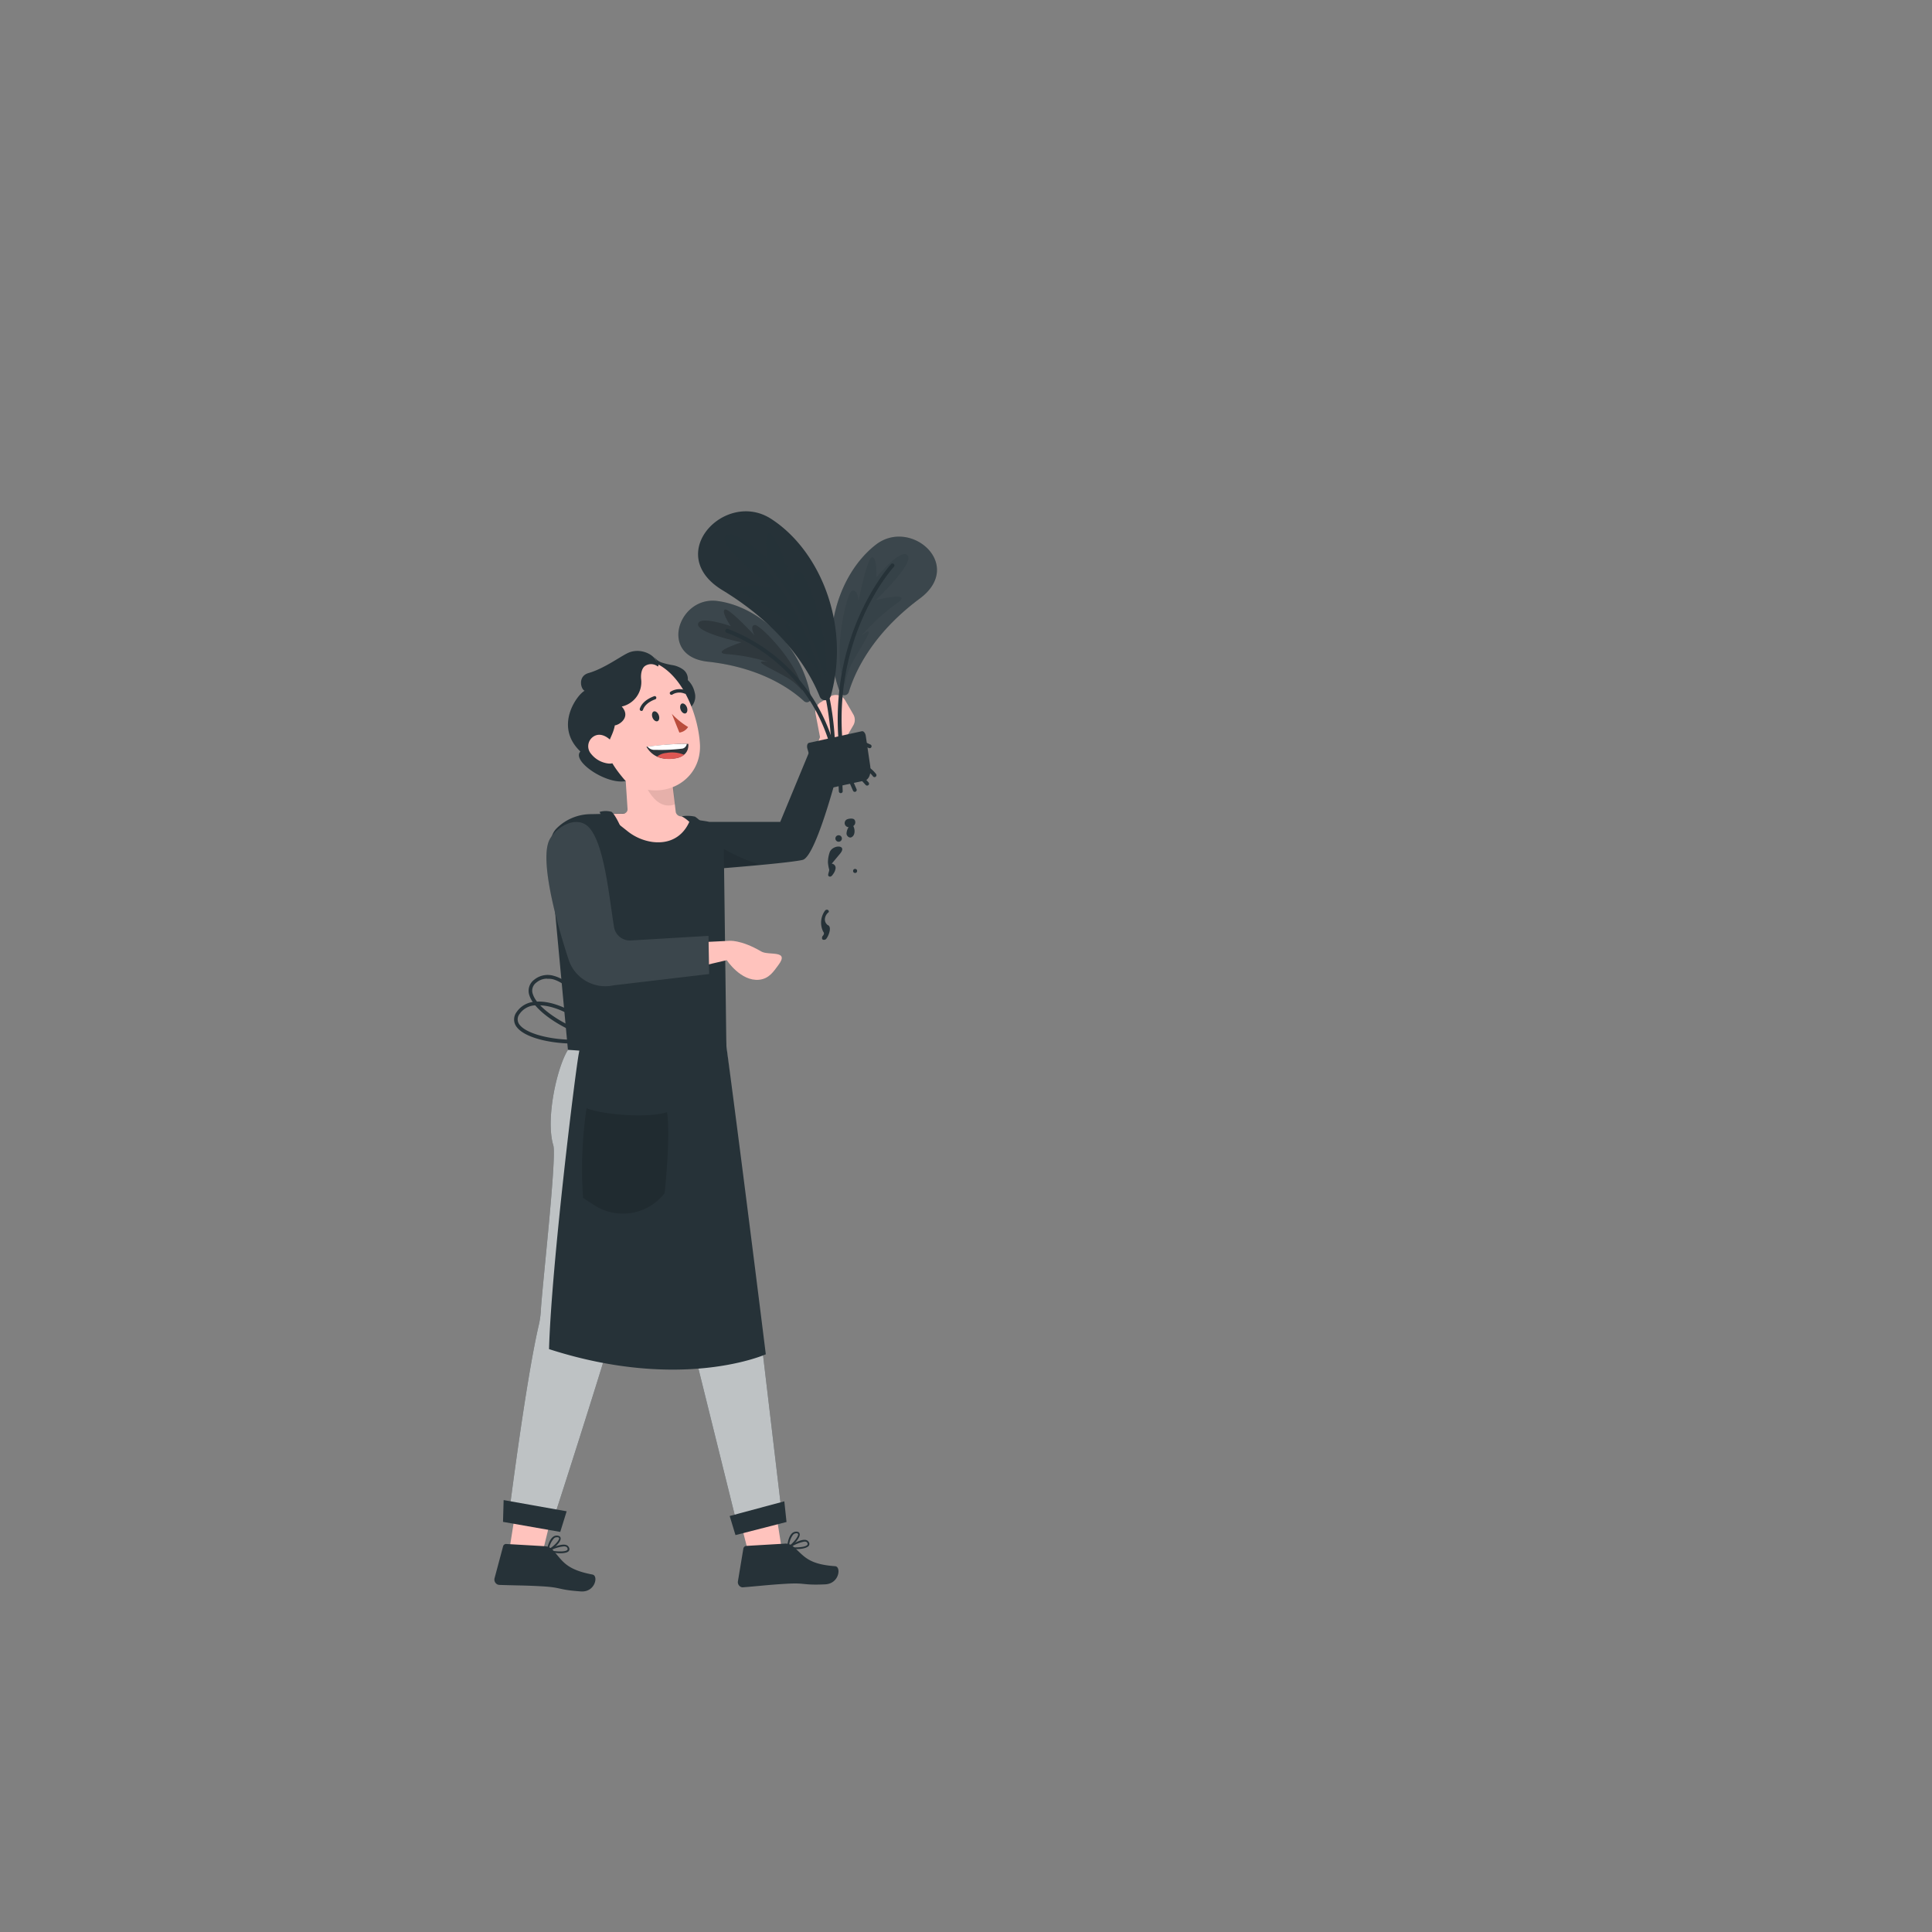 <?xml version="1.0" encoding="UTF-8"?>
<!DOCTYPE svg PUBLIC '-//W3C//DTD SVG 1.0//EN'
          'http://www.w3.org/TR/2001/REC-SVG-20010904/DTD/svg10.dtd'>
<svg height="500" viewBox="0 0 500 500" width="500" xmlns="http://www.w3.org/2000/svg" xmlns:xlink="http://www.w3.org/1999/xlink"
><rect x="0" y="0" width="500" height="500" fill="#808080" stroke="none"/><g
  ><path d="M155.77,269h0c-6.35-.42-17.12-6.35-18.74-11.33a3.56,3.56,0,0,1,1.2-4.1,5.5,5.5,0,0,1,5.16-1c4.75,1.29,9.93,7.64,12.87,15.8a.49.49,0,0,1-.29.62.51.51,0,0,1-.17,0Zm-14.13-15.72a4.29,4.29,0,0,0-2.82,1,2.57,2.57,0,0,0-.9,3.05c1.44,4.4,11.09,9.81,17.13,10.59-2.91-7.53-7.62-13.31-12-14.5A5.17,5.17,0,0,0,141.64,253.32Z" fill="#263238"
    /><path d="M148.41,270.07c-5.89,0-12.44-1.46-14.6-4.17a3.15,3.15,0,0,1-.13-3.95,6.14,6.14,0,0,1,4.84-2.7c5-.48,12,3,17.63,9a.47.47,0,0,1-.18.78A23.09,23.09,0,0,1,148.41,270.07Zm-9-9.89a6.31,6.31,0,0,0-.87,0,5.21,5.21,0,0,0-4.09,2.25,2.23,2.23,0,0,0,.07,2.84c2.63,3.28,14,4.91,20.31,3C149.85,263.28,144,260.18,139.45,260.18Z" fill="#263238"
    /><path d="M209.38,198.21l2.84-7.44-1.16-6.08a2.82,2.82,0,0,1,1.32-2.94l2.48-1.49a2.81,2.81,0,0,1,3.88,1l2.1,3.63a2.81,2.81,0,0,1,0,2.82l-2.67,4.57-2.6,8.66Z" fill="#ffc3bd"
    /><path d="M182.79,212.71h19.13L210,193.19l7.91,2.35s-6.41,26.11-10.19,27c-3,.72-18.14,2-24.49,2.46a2.56,2.56,0,0,1-2.76-2.6l.16-7.64A2.12,2.12,0,0,1,182.79,212.71Z" fill="#263238"
    /><path d="M180.66,215.52l-.15,6.91a2.56,2.56,0,0,0,2.76,2.6c1.81-.14,10.72-1.12,13.47-1.35C190,222.19,180.66,215.52,180.66,215.52Z" opacity=".1"
    /><path d="M135.15 380.09L131.84 401.02 140.47 401.58 145 383 135.15 380.09z" fill="#ffc3bd"
    /><path d="M189.68 386.23L194.42 404.68 202.6 402.67 199.64 383.96 189.68 386.23z" fill="#ffc3bd"
    /><path d="M188,270.67l14.37,121.4-11.48,3-23.66-95.43s-12.75-13.47-12.46-27.18Z" fill="#263238"
    /><path d="M188,270.67l14.37,121.4-11.48,3-23.66-95.43s-12.75-13.47-12.46-27.18Z" fill="#fff" opacity=".7"
    /><path d="M167.44,299.64l3.6,14.52c2.85-17.57.87-26.74.87-26.74l-8.31,9.15A29.43,29.43,0,0,0,167.44,299.64Z" opacity=".5"
    /><path d="M176.68,270.7s-3.11,19-5.91,31c-5.79,24.78-28,92.91-28,92.91l-11.15-1.93S136,357.7,139.42,343a22,22,0,0,0,.54-3.71c.32-6.05,4.16-39.8,3.24-42.86-2.08-6.85,1-20.43,3.82-24.78Z" fill="#263238"
    /><path d="M176.68,270.7s-3.11,19-5.91,31c-5.79,24.78-28,92.91-28,92.91l-11.15-1.93S136,357.7,139.42,343a22,22,0,0,0,.54-3.71c.32-6.05,4.16-39.8,3.24-42.86-2.08-6.85,1-20.43,3.82-24.78Z" fill="#fff" opacity=".7"
    /><path d="M141.72,401.51a.22.22,0,0,1-.05-.41c.15-.08,3.4-1.77,4.88-1.25a1.12,1.12,0,0,1,.65.56.86.86,0,0,1,0,1c-.4.48-1.57.62-2.69.56A15,15,0,0,1,141.72,401.51Zm.71-.25c1.67.31,3.95.42,4.4-.16.06-.08.13-.21,0-.49a.6.6,0,0,0-.4-.34,1.86,1.86,0,0,0-.41-.08A9.64,9.64,0,0,0,142.43,401.26Z" fill="#263238"
    /><path d="M141.61,401.49a.21.21,0,0,1-.09-.2c0-.12.4-2.64,1.6-3.55a1.52,1.52,0,0,1,1.21-.31c.59.09.76.41.76.67.14,1.06-2.14,3-3.25,3.41h-.09A.14.14,0,0,1,141.61,401.49Zm2.56-3.65a1.07,1.07,0,0,0-.76.24,5.34,5.34,0,0,0-1.35,2.8c1.16-.62,2.66-2.13,2.64-2.77,0-.06,0-.22-.41-.28Z" fill="#263238"
    /><path d="M140.87,400.15l-9.86-.57a.8.8,0,0,0-.81.6L128,408.41a1.39,1.39,0,0,0,.91,1.71l.27.05c3.56.14,6.73.11,11.15.37,5.23.31,3.87.88,10,1.32,3.7.26,4.61-4.07,3-4.37-7.13-1.35-7.75-3.65-10.38-6.48A3.12,3.12,0,0,0,140.87,400.15Z" fill="#263238"
    /><path d="M203.93,400.76a.24.24,0,0,1-.18-.18.23.23,0,0,1,.09-.23c.14-.09,3.21-2.15,4.74-1.81a1.13,1.13,0,0,1,.69.48.86.86,0,0,1,.06,1c-.35.52-1.5.8-2.62.87A15.18,15.18,0,0,1,203.93,400.76Zm.68-.34c1.69.12,4,0,4.36-.67.06-.08.11-.22-.06-.48a.57.57,0,0,0-.43-.29,1.49,1.49,0,0,0-.42,0A9.84,9.84,0,0,0,204.61,400.42Z" fill="#263238"
    /><path d="M203.82,400.75a.21.21,0,0,1-.11-.19c0-.12.13-2.67,1.24-3.72a1.58,1.58,0,0,1,1.18-.45c.59,0,.79.33.82.58.24,1-1.84,3.21-2.9,3.77a.13.13,0,0,1-.09,0A.17.17,0,0,1,203.82,400.75Zm2.18-3.93a1.15,1.15,0,0,0-.73.33,5.43,5.43,0,0,0-1.07,2.94c1.09-.75,2.45-2.43,2.36-3.06,0,0-.05-.21-.44-.23l-.12,0Z" fill="#263238"
    /><path d="M203,399.5l-9.87.58a.83.83,0,0,0-.75.69l-1.4,8.43a1.36,1.36,0,0,0,1.06,1.59,1.34,1.34,0,0,0,.28,0c3.56-.27,6.71-.66,11.14-.91,5.23-.31,3.93.42,10.08.15,3.71-.17,4.19-4.57,2.61-4.7-7.23-.51-8.08-2.72-11-5.22A3.08,3.08,0,0,0,203,399.5Z" fill="#263238"
    /><path d="M153,210.7l15.49-.33,14.35,2.18a2.5,2.5,0,0,1,1.06.48,7.91,7.91,0,0,1,3.43,6.95l.65,50.69h0a135.64,135.64,0,0,1-34,1.54l-7-.53-4.66-50c-.18-3,.16-5.66,1.64-7.21A12.62,12.62,0,0,1,153,210.7Z" fill="#263238"
    /><path d="M202.98 388.54L203.55 393.89 190.34 397.28 188.84 392.34 202.98 388.54z" fill="#263238"
    /><path d="M130.34 388.22L146.65 391.12 144.99 396.46 130.18 393.86 130.34 388.22z" fill="#263238"
    /><path d="M174.89,210.2l-.91-7.7-12.23-3.22.66,10.09a1.14,1.14,0,0,1-1.19,1.21l-4.45.08,5.52,4.36a13.35,13.35,0,0,0,6.57,2.88c5.3.66,8.66-2.23,10-6.42h0l-2.64-.2A1.46,1.46,0,0,1,174.89,210.2Z" fill="#ffc3bd"
    /><path d="M174.65,208.18l-.47-5.69-7.76-3-.4,1.1S168.74,210.25,174.65,208.18Z" opacity=".1"
    /><path d="M169.16,169.7a3.65,3.65,0,0,0,2.09,1.76,17.69,17.69,0,0,0,2.72.66,6.6,6.6,0,0,1,2.84,1.17A3,3,0,0,1,178,176a6.21,6.21,0,0,1,1.78,3.2,3.85,3.85,0,0,1-.68,3.47,2.84,2.84,0,0,1-3.33.76c-.83-3.87-3-7.32-5-10.74C170.06,171.52,169.84,170.85,169.16,169.7Z" fill="#263238"
    /><path d="M153.18,187.52c3.17,8.54,4.35,12.26,10.06,15.34,8.66,4.72,18.46-1,17.9-10.36-.53-8.38-5.55-21-15.17-21.85a12.44,12.44,0,0,0-12.79,16.87Z" fill="#ffc3bd"
    /><path d="M178.13,192.52s-2.92-.23-10.84.76c1.25,2,3.26,3.56,7.32,3S178.13,192.52,178.13,192.52Z" fill="#2e353a"
    /><path d="M172.46,194.86a8.1,8.1,0,0,1,4.59.48,4.52,4.52,0,0,1-2.44.95,8.07,8.07,0,0,1-4.58-.48A4.52,4.52,0,0,1,172.46,194.86Z" fill="#de5753"
    /><path d="M177.75,192.51a1.51,1.51,0,0,1-1.07,1.22,46.64,46.64,0,0,1-7.09.33,2.3,2.3,0,0,1-2-.82A72.81,72.81,0,0,1,177.75,192.51Z" fill="#fff"
    /><path d="M168.85,185.66c.25.69.82,1.13,1.28,1s.62-.86.37-1.55-.82-1.13-1.28-1S168.6,185,168.85,185.66Z" fill="#263238"
    /><path d="M176.13,183.63c.25.7.83,1.14,1.28,1s.62-.86.37-1.56-.82-1.12-1.27-1S175.88,182.93,176.13,183.63Z" fill="#263238"
    /><path d="M173.87,184.74a20,20,0,0,0,4.21,3.41,3.16,3.16,0,0,1-2.26,1.44Z" fill="#ba4d3c"
    /><path d="M166,184a.43.43,0,0,0,.41-.31c.64-1.91,3.12-2.68,3.14-2.69a.43.43,0,1,0-.25-.83c-.1.07-2.94.91-3.72,3.24a.44.44,0,0,0,.28.55A.23.23,0,0,0,166,184Z" fill="#263238"
    /><path d="M177.44,179.53a.48.48,0,0,0,.34-.28.45.45,0,0,0-.26-.56,4.31,4.31,0,0,0-4,.34.44.44,0,0,0-.1.61.44.44,0,0,0,.61.1,3.45,3.45,0,0,1,3.14-.23A.58.58,0,0,0,177.44,179.53Z" fill="#263238"
    /><path d="M169.86,171.09c-.83-1.92-4.49-3.58-7.56-2-2.19,1.11-6.15,4-10,5.1-2.83.83-2,4.16-1,4.58-1.93,1-8,9.18-1.09,15.72-2.38,2.42,6.67,8.64,11.71,7.66-7.76-9-3.72-9.48-2.8-14.43,1.1-.08,4.28-2.09,1.78-4.87a6.47,6.47,0,0,0,5.05-6.88c-.17-1.17,0-2.95,1-3.63a2.81,2.81,0,0,1,3.3.16C170.65,172.1,170.38,171,169.86,171.09Z" fill="#263238"
    /><path d="M153,195.13a6.68,6.68,0,0,0,4.46,2.47c2.32.25,3.11-1.93,2.13-3.91-.87-1.79-3.13-4.08-5.3-3.41a3,3,0,0,0-1.91,3.78A3,3,0,0,0,153,195.13Z" fill="#ffc3bd"
    /><path d="M158.29,210.11c2.5,2.14,7.09,16.59,7.09,16.59a43.25,43.25,0,0,0,17.77,0c.2-12.4-6.76-15.44-6.76-15.44a9.09,9.09,0,0,1,3.49.09c10.83,7.78,3.05,21.18,8.31,60.84,4.52,34.07,10,78.3,10,78.3s-21.68,9.76-56.1-1.34c.64-22,6.91-72.62,7.72-76.57a37.36,37.36,0,0,1,1.11-4.58c16.57-4.76,8.59-49.48,4.24-57.87A5.57,5.57,0,0,1,158.29,210.11Z" fill="#263238"
    /><path d="M172,308.8l-.08.1a13.65,13.65,0,0,1-18.12,3c-1.67-1.08-2.9-1.9-2.9-1.9a107.09,107.09,0,0,1,.9-23.19c4.75,1.87,16.69,2.52,20.82,1C173.61,294.16,172,308.8,172,308.8Z" opacity=".15" style="isolation:isolate"
    /><path d="M175.06,244.15l13.58-.66s3-.4,8.39,2.76c1.91,1.12,7.52-.53,4.33,3.62-1.07,1.4-2.26,3.44-4.92,3.69-4.74.45-8.35-5.07-8.35-5.07L176,251.32Z" fill="#ffc3bd"
    /><path d="M152.29,214c-2.91-2.9-7.95-.41-10,3.17-3.55,6.33,4.81,31,4.81,31A10,10,0,0,0,158.83,255l24.69-2.92-.16-9.88-20.22,1.2a4.17,4.17,0,0,1-4.23-3.48C157.64,232.18,156.4,218.11,152.29,214Z" fill="#263238"
    /><g opacity=".1"
    ><path d="M152.29,214c-2.91-2.9-7.95-.41-10,3.17-3.55,6.33,4.81,31,4.81,31A10,10,0,0,0,158.83,255l24.69-2.92-.16-9.88-20.22,1.2a4.17,4.17,0,0,1-4.23-3.48C157.64,232.18,156.4,218.11,152.29,214Z" fill="#fff"
    /></g
    ><path d="M217.38,179.16a1.22,1.22,0,0,0,2.3-.08c1.54-5.09,6-15,18.37-24.18,11.7-8.71-2.39-21-11.43-13.9C216.88,148.62,211.94,164.82,217.38,179.16Z" fill="#263238"
    /><path d="M217.38,179.16a1.22,1.22,0,0,0,2.3-.08c1.54-5.09,6-15,18.37-24.18,11.7-8.71-2.39-21-11.43-13.9C216.88,148.62,211.94,164.82,217.38,179.16Z" fill="#fff" opacity=".1"
    /><path d="M218.7,177.27a16.44,16.44,0,0,1,2-6c2.54-4.74,6.5-10.21,2.29-6.78a54.23,54.23,0,0,1,9-8.27c4.91-3.41-5.34-.93-5.34-.93s10.46-9.87,8.1-11.69c-1.94-1.5-7.93,5.83-7.93,5.83s.21-5.32-1.13-5.18-3.51,11.32-3.51,11.32-.18-3.32-1.72-2.62S215.26,170.39,218.7,177.27Z" fill="#263238" opacity=".2"
    /><path d="M209.85,180.44a1.07,1.07,0,0,1-1.79,1c-3.47-3.19-11.28-8.72-24.9-10.2-12.84-1.39-7.62-17,2.45-15.71C196.47,156.94,207.53,167.07,209.85,180.44Z" fill="#263238"
    /><g opacity=".1"
    ><path d="M209.85,180.44a1.07,1.07,0,0,1-1.79,1c-3.47-3.19-11.28-8.72-24.9-10.2-12.84-1.39-7.62-17,2.45-15.71C196.47,156.94,207.53,167.07,209.85,180.44Z" fill="#fff"
    /></g
    ><path d="M207.6,178.74a14.35,14.35,0,0,0-4.15-3.52c-4-2.32-9.36-4.53-4.74-3.91a46.26,46.26,0,0,0-10.31-2c-5.12-.29,3.48-3.07,3.48-3.07s-12.09-2.52-11.19-4.9c.74-2,8.42.7,8.42.7s-2.56-3.79-1.52-4.29,7.68,6.69,7.68,6.69-1.37-2.51.06-2.69S207,172.18,207.6,178.74Z" opacity=".2"
    /><path d="M215,180.14a1.51,1.51,0,0,1-2.84.17c-2.44-6.09-8.94-17.7-25.21-27.58-15.33-9.32.7-26.1,12.58-18.47C212.32,142.49,220.14,161.83,215,180.14Z" fill="#263238"
    /><path d="M213.05,177.91a20.59,20.59,0,0,0-3.38-7.17c-3.92-5.48-9.7-11.63-3.93-8.06a67,67,0,0,0-12.51-8.78c-6.65-3.43,6.51-2.06,6.51-2.06s-14.58-10.54-11.93-13.2c2.18-2.19,10.79,5.93,10.79,5.93s-1.1-6.6.59-6.64,6.15,13.51,6.15,13.51-.3-4.17,1.72-3.56S216.25,168.77,213.05,177.91Z" fill="#263238" opacity=".2"
    /><path d="M215.71,195.65a.5.5,0,0,1-.5-.5,80.06,80.06,0,0,0-17.83-49.28.5.5,0,0,1,0-.71.49.49,0,0,1,.7,0c.18.19,17.92,20.07,18.09,50a.5.5,0,0,1-.49.5Z" fill="#263238"
    /><path d="M217.7,194.11a.51.51,0,0,1-.5-.45c-3.15-29.55,13.24-47.49,13.41-47.67a.5.5,0,0,1,.73.69c-.16.17-16.25,17.8-13.14,46.88a.5.5,0,0,1-.45.55Z" fill="#263238"
    /><path d="M214.91,192a.5.5,0,0,1-.48-.35,44.39,44.39,0,0,0-26.37-27.9.5.5,0,0,1,.3-1,45.45,45.45,0,0,1,27,28.56.5.5,0,0,1-.32.63Z" fill="#263238"
    /><path d="M217.59,205.27a.51.51,0,0,1-.5-.48l-.09-2a.49.49,0,0,1,.47-.52.5.5,0,0,1,.53.47l.09,2a.49.49,0,0,1-.47.52Z" fill="#263238"
    /><path d="M224.39,203.31a.51.51,0,0,1-.37-.17l-1.42-1.58a.5.5,0,1,1,.74-.67l1.42,1.58a.5.5,0,0,1,0,.71A.55.55,0,0,1,224.39,203.31Z" fill="#263238"
    /><path d="M225.07,193.6a.45.45,0,0,1-.2,0l-2.62-1.19a.5.5,0,1,1,.42-.91l2.61,1.19a.5.5,0,0,1-.21.95Z" fill="#263238"
    /><path d="M223.8,202l-9.8,2.14c-1.1.24-2.32-1-2.85-2.77l-2.2-7.63c-.21-.71,0-1.41.42-1.5l13.69-3c.43-.09.9.47,1,1.2l1.16,7.85C225.51,200.2,224.9,201.79,223.8,202Z" fill="#263238"
    /><path d="M219.34,212a1.06,1.06,0,0,0,.28,2.07,3.18,3.18,0,0,0-.54,1.74c.08.58.71,1.12,1.25.88,1-.44,1-2,.5-2.91a1.17,1.17,0,0,0,.37-1.54C220.93,211.71,219.9,211.81,219.34,212Z" fill="#263238"
    /><path d="M214.42,226.71a.54.54,0,0,0,.67.08,1.5,1.5,0,0,0,.49-.54,3.08,3.08,0,0,0,.67-1.55,1.08,1.08,0,0,0-1-1.18l2.17-2.6c1.94-2.32-1.78-2.39-2.66-.46a8,8,0,0,0-.49,2.69,9.34,9.34,0,0,0,.32,1.88C214.67,225.48,214.13,226.35,214.42,226.71Z" fill="#263238"
    /><circle cx="221.3" cy="225.4" fill="#263238" r=".53"
    /><path d="M217.88,217a.84.84,0,0,1-1.68,0,.84.84,0,0,1,1.68,0Z" fill="#263238"
    /><path d="M212.83,242.33c.52-.55.49-.87.2-1.24a5.26,5.26,0,0,1,.51-5.45.62.62,0,0,1,.68-.17.49.49,0,0,1,.26.59,2.5,2.5,0,0,0-1,1.78,1.83,1.83,0,0,0,.72,1.56c1.36.46-.06,3.52-.57,3.74S212.5,243.23,212.83,242.33Z" fill="#263238"
    /><path d="M213.68,206.88a.5.5,0,0,1-.45-.28,7.25,7.25,0,0,1,.47-7.15.51.51,0,0,1,.7-.14.5.5,0,0,1,.13.7,6.31,6.31,0,0,0-.4,6.15.51.51,0,0,1-.23.67A.59.59,0,0,1,213.68,206.88Z" fill="#263238"
    /><path d="M226.33,201.12a.48.48,0,0,1-.4-.2,7.36,7.36,0,0,0-3.63-2.51.5.5,0,1,1,.32-.95,8.41,8.41,0,0,1,4.11,2.86.5.5,0,0,1-.11.7A.45.45,0,0,1,226.33,201.12Z" fill="#263238"
    /><path d="M221.22,204.93a.49.49,0,0,1-.46-.3l-1.66-3.8a.5.5,0,0,1,.92-.4l1.65,3.8a.49.49,0,0,1-.25.66A.51.51,0,0,1,221.22,204.93Z" fill="#263238"
    /><path d="M211.48,197.74a.45.45,0,0,1-.16,0,.51.51,0,0,1-.31-.64l1.19-3.33a.5.5,0,0,1,.64-.3.49.49,0,0,1,.3.64L212,197.41A.5.5,0,0,1,211.48,197.74Z" fill="#263238"
    /><path d="M223.16,196a.46.46,0,0,1-.23-.06l-1.41-.74a.5.5,0,1,1,.47-.89l1.41.75a.5.5,0,0,1,.21.67A.51.51,0,0,1,223.16,196Z" fill="#263238"
    /><path d="M218.15,200H218a.49.49,0,0,1-.37-.6,2.81,2.81,0,0,0,.07-.81,7.21,7.21,0,0,0-.4-1.79c-.09-.29-.18-.57-.26-.87a3.63,3.63,0,0,1,.82-2.9.51.51,0,0,1,.7-.12.5.5,0,0,1,.13.69,2.71,2.71,0,0,0-.68,2.08c.07.28.16.55.24.82a8.23,8.23,0,0,1,.45,2,3.73,3.73,0,0,1-.1,1.1A.49.49,0,0,1,218.15,200Z" fill="#263238"
    /><path d="M219.33,197.91a.45.45,0,0,1-.25-.07,1,1,0,0,0-.85-.09.52.52,0,0,1-.64-.32.5.5,0,0,1,.32-.63,2,2,0,0,1,1.67.17.51.51,0,0,1,.18.69A.5.5,0,0,1,219.33,197.91Z" fill="#263238"
  /></g
></svg
>
